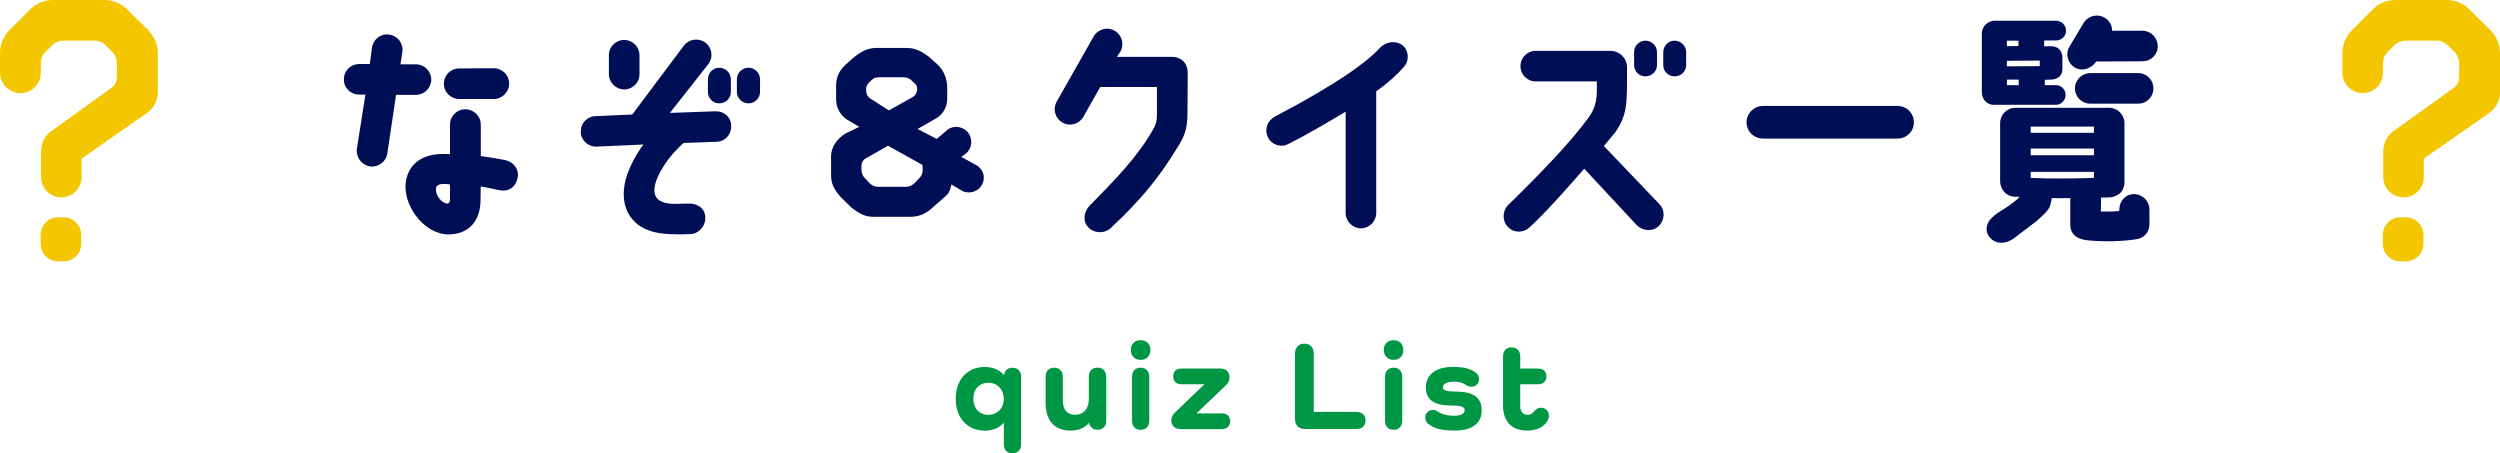 <?xml version="1.0" encoding="UTF-8"?>
<svg id="_レイヤー_2" data-name="レイヤー 2" xmlns="http://www.w3.org/2000/svg" width="356.5" height="64.64" viewBox="0 0 356.5 64.64">
  <defs>
    <style>
      .cls-1 {
        fill: #f3c600;
      }

      .cls-2 {
        fill: #000e56;
      }

      .cls-3 {
        fill: #009744;
      }
    </style>
  </defs>
  <g id="_レイヤー_2-2" data-name=" レイヤー 2">
    <g id="design">
      <g id="ttl_quiz-list" data-name="ttl quiz-list">
        <g>
          <path class="cls-2" d="M52.74,23.72c-1.19-.2-2.01-1.29-1.85-2.51l1.22-7.72h-.89c-1.22,0-2.21-.96-2.18-2.18,0-1.22.96-2.18,2.18-2.18h1.52l.3-2.34c.2-1.22,1.29-2.05,2.48-1.85,1.22.17,2.05,1.29,1.85,2.48l-.26,1.75h2.21c1.19,0,2.18.99,2.18,2.18s-.99,2.18-2.21,2.18h-2.81l-1.25,8.35c-.17,1.19-1.29,2.01-2.48,1.85h-.01ZM73.83,25.24c-.17,1.19-1.06,2.11-2.44,1.91-.66-.1-2.18-.49-2.84-.56,0,.53-.03,2.15-.03,2.15-.07,2.77-1.68,4.69-4.62,4.69-3.2-.03-6.24-3.73-6.07-7.06.13-2.24,1.58-4.36,5.25-4.42.33,0,.73.03,1.09.03v-4.22c0-1.22.99-2.18,2.18-2.18s2.21.96,2.21,2.18v4.49c.83.1,2.31.36,3.4.56,1.32.26,2.05,1.35,1.88,2.44h-.01ZM64.16,26.3c-.4-.07-.66-.07-.99-.07-.53.03-.92.17-.99.59-.13,1.19.96,2.21,1.62,2.21.17,0,.36-.13.36-.56.03-.56,0-1.52,0-2.18h0ZM65.48,9.76l4.92-.03c1.22,0,2.21.99,2.21,2.18s-.99,2.21-2.18,2.21h-4.95c-1.19,0-2.18-.96-2.18-2.18s.96-2.18,2.18-2.18Z"/>
          <path class="cls-2" d="M82.84,18.8c-.07-1.22.89-2.21,2.11-2.24l5.21-.23,7.39-9.87c.76-.92,2.11-1.09,3.07-.36.96.76,1.12,2.11.36,3.07l-5.45,6.93,6.5-.23c1.22-.03,2.24.83,2.24,2.11.03,1.22-.89,2.21-2.11,2.24l-4.69.17c-2.11,1.85-3.93,4.59-4.13,6.4-.17,1.49.76,2.08,2.11,2.24.56.07,1.68.03,2.54,0,1.22-.07,2.31.43,2.54,1.58.3,1.58-.92,2.71-2.01,2.77-1.55.07-2.61.03-3.6-.03-5.02-.36-6.73-3.89-5.68-7.82.43-1.55,1.45-3.53,2.51-4.92l-6.7.3c-1.22.03-2.21-.92-2.24-2.11h.03ZM91.19,7.88v2.67c.03,1.22-.96,2.18-2.15,2.21-1.22,0-2.21-.99-2.21-2.18v-2.67c-.03-1.22.96-2.21,2.18-2.21s2.18.99,2.18,2.18ZM104.22,11.31v1.81c0,.89-.73,1.62-1.65,1.62s-1.62-.73-1.62-1.62v-1.81c0-.92.73-1.65,1.62-1.65s1.65.73,1.65,1.65ZM108.38,11.31v1.81c0,.89-.76,1.62-1.65,1.62s-1.65-.73-1.65-1.62v-1.81c0-.92.76-1.65,1.65-1.65s1.65.73,1.65,1.65Z"/>
          <path class="cls-2" d="M137.06,22.37l2.24,1.22c1.02.66,1.29,1.85.66,2.87-.63.99-1.98,1.29-2.97.63l-1.32-.79c-.03.3-.26,1.16-.63,1.49l-2.05,1.81c-.92.89-2.01,1.32-3.2,1.32h-5.21c-1.19,0-1.98-.4-3.17-1.32l-1.58-1.55c-1.09-1.29-1.32-2.01-1.32-3.2v-2.54c0-1.29.79-2.51,2.11-3.3l1.91-.92-1.72-1.02c-.99-.63-1.58-1.72-1.58-2.87v-1.95c0-1.39.5-2.18,1.32-3l1.22-1.09c1.12-.86,1.98-1.32,3.2-1.32h4.36c1.19,0,2.21.53,3.2,1.32l1.22,1.09c.86.86,1.32,2.01,1.32,3.2v1.68c0,1.16-.63,2.21-1.62,2.77-.73.43-1.65.96-2.61,1.49l2.74,1.42,1.58-1.35c.96-.66,2.31-.4,2.97.56.66.99.43,2.34-.56,3l-.53.36h.02ZM131.55,23.52l-4.92-2.74c-1.29.73-2.44,1.39-3.2,1.82-.36.2-.59.59-.59,1.06v.56c0,.43.23.96.49,1.19.23.23.46.46.69.73.3.3.73.5,1.19.5h3.99c.43,0,.86-.2,1.19-.5.23-.26.46-.5.69-.73.33-.3.5-.73.5-1.19,0-.23-.03-.46-.03-.69h0ZM126.76,15.74l3.4-1.91c.36-.2.63-.63.63-1.06v-.23c-.03-.36-.2-.49-.53-.82-.1-.1-.23-.17-.33-.3-.33-.33-.76-.4-1.19-.4h-3.17c-.43,0-.86,0-1.19.33-.13.1-.23.23-.36.33-.46.5-.5.69-.5.86v.43c0,.46.23.86.59,1.09l2.64,1.68h.01Z"/>
          <path class="cls-2" d="M150.69,14.48l5.28-9.31c.59-1.02,1.95-1.39,2.97-.79,1.06.59,1.42,1.95.83,2.97l-.5.76h7.89c.96,0,2.21.59,2.21,2.31,0,.07-.03,5.08-.03,5.08,0,2.48-.17,3.43-1.22,5.18-2.74,4.52-5.28,7.69-9.74,11.85-.89.83-2.41.76-3.2-.13-.83-.86-.63-2.21.2-3.07,3.7-3.76,6.77-6.9,9.01-10.79.43-.69.59-1.29.59-2.24v-3.89h-8.09l-2.41,4.26c-.63,1.06-1.95,1.42-3,.79-1.02-.59-1.39-1.91-.79-2.97h0Z"/>
          <path class="cls-2" d="M180.81,19.56c-.56-1.09-.07-2.38.99-2.94,9.21-4.82,13.27-7.92,14.98-9.8.83-.89,2.21-1.09,3.17-.4.96.73,1.06,2.21.26,3.1-.92,1.06-2.15,2.21-3.96,3.5v17.36c0,1.19-.99,2.18-2.18,2.18s-2.18-.99-2.18-2.18v-14.46c-2.18,1.29-4.85,2.94-8.19,4.62-1.06.56-2.41.1-2.9-.99h0Z"/>
          <path class="cls-2" d="M215,32.34c-.83-.89-.76-2.31.1-3.14,4.72-4.62,8.75-8.78,11.49-12.51,1.15-1.65,1.15-2.94,1.12-5.08h-8.71c-1.22,0-2.18-.96-2.18-2.18s.96-2.18,2.18-2.18h10.63c1.32,0,2.51,1.09,2.38,2.61,0,4.88.1,6.44-1.68,9.01,0,0-.63.76-1.62,1.95l7.95,8.32c.83.89.73,2.28-.13,3.1-.89.83-2.24.73-3.13-.13l-7.49-8.05c-2.41,2.74-5.25,6.01-7.82,8.38-.89.82-2.28.79-3.07-.1h-.02ZM236.29,7.45v1.82c0,.89-.73,1.62-1.65,1.62s-1.62-.73-1.62-1.62v-1.82c0-.92.73-1.65,1.62-1.65s1.65.73,1.65,1.65ZM240.45,7.45v1.82c0,.89-.73,1.62-1.65,1.62s-1.62-.73-1.62-1.62v-1.82c0-.92.73-1.65,1.62-1.65s1.65.73,1.65,1.65Z"/>
          <path class="cls-2" d="M251.4,15.11h19.18c1.29,0,2.34,1.02,2.34,2.34s-1.06,2.31-2.34,2.31h-19.18c-1.29,0-2.34-1.02-2.34-2.31s1.06-2.34,2.34-2.34Z"/>
          <path class="cls-2" d="M291.5,5.77v.83h1.02c.99,0,1.58.66,1.58,1.65v1.58c0,.99-.69,1.52-1.68,1.52-.33,0-.83.03-.83.03v.76h1.58c.76,0,1.39.63,1.39,1.39s-.63,1.42-1.39,1.42h-8.88c-1.02,0-1.68-.89-1.68-1.75V4.78c0-1.09.96-1.82,1.78-1.82h8.81c.76,0,1.42.63,1.42,1.42s-.66,1.39-1.42,1.39h-1.72.02ZM287.4,15.37h13.37c1.19,0,2.18.99,2.18,2.18v8.32c0,1.68-1.16,2.21-2.15,2.28-.36,0-.69.03-1.19.03l-.03,1.98c.83,0,1.72.03,2.61-.07l.03-.23c0-1.19.86-2.18,2.08-2.18s2.21.99,2.21,2.18v2.11c0,1.16-.76,2.05-2.08,2.18-2.54.36-5.38.3-7.13.07-1.58-.3-2.08-1.16-2.08-2.21v-3.76c-.73,0-1.88.03-2.64,0-.26,1.62-.43,1.68-2.11,3.23l-3.43,2.61c-1.16.73-2.44.73-3.23-.17-.83-.89-.63-2.11.26-2.9,1.16-1.06,1.75-1.12,3.14-2.24.33-.26.53-.4.79-.73h-.73c-1.35-.07-2.05-1.22-2.05-2.18v-8.32c0-1.19.96-2.18,2.18-2.18ZM286.18,6.59l1.65-.03v-.76h-1.65v.79ZM290.87,8.64l-4.69.03v.79l4.69-.03v-.79ZM287.87,11.35h-1.68v.79h1.68v-.79ZM289.58,18.94h9.01v-.89h-9.01v.89ZM289.58,22.14h9.01v-.96h-9.01v.96ZM289.58,25.37c2.81.13,5.68.1,9.01,0v-.86h-9.01v.86ZM307.7,6.56c0,1.22-.96,2.18-2.18,2.18l-6.6.03c-.66,1.02-2.01,1.48-3.04.86-1.06-.63-1.39-1.98-.76-3l2.01-3.37c.63-1.02,1.98-1.35,3-.73.69.4,1.06,1.12,1.06,1.85h4.32c1.19,0,2.18.99,2.18,2.18h.01ZM307.08,12.6c0,1.22-.96,2.18-2.18,2.18h-6.8c-1.22.03-2.21-.96-2.21-2.18s.99-2.18,2.21-2.18h6.8c1.22,0,2.18.99,2.18,2.18Z"/>
        </g>
        <g>
          <path class="cls-3" d="M145.61,53.73v9.6c0,.81-.47,1.31-1.24,1.31s-1.22-.5-1.22-1.31v-3.02h-.04c-.61.7-1.53,1.1-2.66,1.1-2.5,0-4.16-1.78-4.16-4.54s1.66-4.54,4.16-4.54c1.15,0,2.07.4,2.68,1.12h.04c.11-.65.56-1.01,1.21-1.01.77,0,1.24.49,1.24,1.3h0ZM143.14,56.87c0-1.33-.92-2.29-2.2-2.29s-2.14.92-2.14,2.29.88,2.29,2.14,2.29,2.2-.95,2.2-2.29Z"/>
          <path class="cls-3" d="M157.75,53.73v6.34c0,.72-.52,1.22-1.24,1.22-.63,0-1.1-.4-1.21-.97h-.04c-.59.7-1.46,1.08-2.58,1.08-2.32,0-3.58-1.4-3.58-4v-3.67c0-.81.47-1.3,1.22-1.3s1.24.49,1.24,1.3v3.38c0,1.31.61,2.03,1.76,2.03,1.22,0,1.95-.85,1.95-2.27v-3.15c0-.81.47-1.3,1.24-1.3s1.22.49,1.22,1.3h.02Z"/>
          <path class="cls-3" d="M161.26,49.9c0-.85.56-1.39,1.39-1.39s1.4.54,1.4,1.39-.56,1.42-1.4,1.42-1.39-.58-1.39-1.42ZM163.89,53.73v6.25c0,.81-.47,1.31-1.24,1.31s-1.22-.5-1.22-1.31v-6.25c0-.81.47-1.3,1.22-1.3s1.24.49,1.24,1.3Z"/>
          <path class="cls-3" d="M174.21,58.94c.76,0,1.21.41,1.21,1.12s-.45,1.13-1.21,1.13h-5.85c-.83,0-1.33-.5-1.33-1.21,0-.49.18-.85.58-1.22l4.14-3.96h-3.24c-.76,0-1.21-.41-1.21-1.13s.45-1.12,1.21-1.12h5.49c.83,0,1.33.49,1.33,1.21,0,.45-.14.81-.52,1.19l-4.2,4h3.6Z"/>
          <path class="cls-3" d="M193.43,58.74c.81,0,1.3.47,1.3,1.22s-.49,1.22-1.3,1.22h-7.33c-.9,0-1.44-.54-1.44-1.44v-9.31c0-.88.5-1.42,1.35-1.42s1.33.54,1.33,1.42v8.3h6.09Z"/>
          <path class="cls-3" d="M197.33,49.9c0-.85.56-1.39,1.39-1.39s1.4.54,1.4,1.39-.56,1.42-1.4,1.42-1.39-.58-1.39-1.42ZM199.96,53.73v6.25c0,.81-.47,1.31-1.24,1.31s-1.22-.5-1.22-1.31v-6.25c0-.81.47-1.3,1.22-1.3s1.24.49,1.24,1.3Z"/>
          <path class="cls-3" d="M207.49,55.84c2.74,0,3.8.88,3.8,2.72s-1.44,2.84-3.8,2.84c-1.91,0-2.9-.25-3.84-.97-.25-.2-.41-.49-.41-.85,0-.67.45-1.12,1.08-1.12.32,0,.54.11.81.29.52.34,1.31.54,2.16.54,1.01,0,1.57-.29,1.57-.79,0-.45-.4-.67-1.8-.67-2.67,0-3.73-.85-3.73-2.63s1.46-2.88,3.82-2.88c1.55,0,2.45.22,3.26.79.34.25.5.56.5.92,0,.67-.45,1.12-1.1,1.12-.31,0-.58-.13-.79-.27-.45-.29-1.04-.45-1.69-.45-.97,0-1.57.31-1.57.79,0,.41.4.61,1.73.61h0Z"/>
          <path class="cls-3" d="M220.74,59.89c-.54,1.01-1.58,1.51-3.01,1.51-2.14,0-3.4-1.31-3.4-3.56v-7c0-.81.47-1.31,1.22-1.31s1.24.5,1.24,1.31v1.71h2.52c.74,0,1.21.41,1.21,1.12s-.47,1.13-1.21,1.13h-2.52v3.13c0,.77.4,1.22,1.06,1.22.41,0,.68-.18.99-.56.23-.31.56-.45.92-.45.65,0,1.12.47,1.12,1.15,0,.22-.05.41-.14.59h0Z"/>
        </g>
        <path class="cls-1" d="M14.92,0c1.2,0,2.36.49,3.21,1.34l3.03,2.98c.85.89,1.34,2.05,1.34,3.25v5.57c0,1.2-.58,2.32-1.56,2.98l-9.31,6.5v2.63c0,1.6-1.29,2.89-2.89,2.89s-2.89-1.29-2.89-2.89v-3.61c0-1.2.53-2.32,1.51-2.98l8.55-6.14c.49-.36.76-.89.76-1.51v-1.96c0-.62-.22-1.2-.67-1.65-.31-.31-.62-.62-.93-.93-.4-.4-.98-.67-1.6-.67h-4.45c-.58,0-1.16.27-1.6.67-.31.31-.62.62-.94.93-.45.45-.67,1.02-.67,1.65v1.34c0,1.6-1.29,2.89-2.89,2.89s-2.92-1.3-2.92-2.91v-2.81c0-1.2.45-2.36,1.34-3.25l2.98-2.98c.85-.84,2-1.33,3.25-1.33h7.35ZM5.79,33.53c0-1.42,1.11-2.54,2.49-2.54h.76c1.42,0,2.54,1.11,2.54,2.54v1.25c0,1.38-1.11,2.49-2.54,2.49h-.76c-1.38,0-2.49-1.11-2.49-2.54v-1.2Z"/>
        <path class="cls-1" d="M348.92,0c1.2,0,2.36.49,3.21,1.34l3.03,2.98c.85.89,1.34,2.05,1.34,3.25v5.57c0,1.2-.58,2.32-1.56,2.98l-9.31,6.5v2.63c0,1.6-1.29,2.89-2.89,2.89s-2.89-1.29-2.89-2.89v-3.61c0-1.2.53-2.32,1.51-2.98l8.55-6.14c.49-.36.76-.89.76-1.51v-1.96c0-.62-.22-1.2-.67-1.65l-.93-.93c-.4-.4-.98-.67-1.6-.67h-4.45c-.58,0-1.16.27-1.6.67-.31.31-.62.62-.94.93-.45.45-.67,1.02-.67,1.65v1.34c0,1.6-1.29,2.89-2.89,2.89s-2.89-1.29-2.89-2.89v-2.81c0-1.2.45-2.36,1.34-3.25l2.98-2.98c.82-.86,1.97-1.35,3.22-1.35h7.35ZM339.79,33.53c0-1.42,1.11-2.54,2.49-2.54h.76c1.42,0,2.54,1.11,2.54,2.54v1.25c0,1.38-1.11,2.49-2.54,2.49h-.76c-1.38,0-2.49-1.11-2.49-2.54v-1.2Z"/>
      </g>
    </g>
  </g>
</svg>